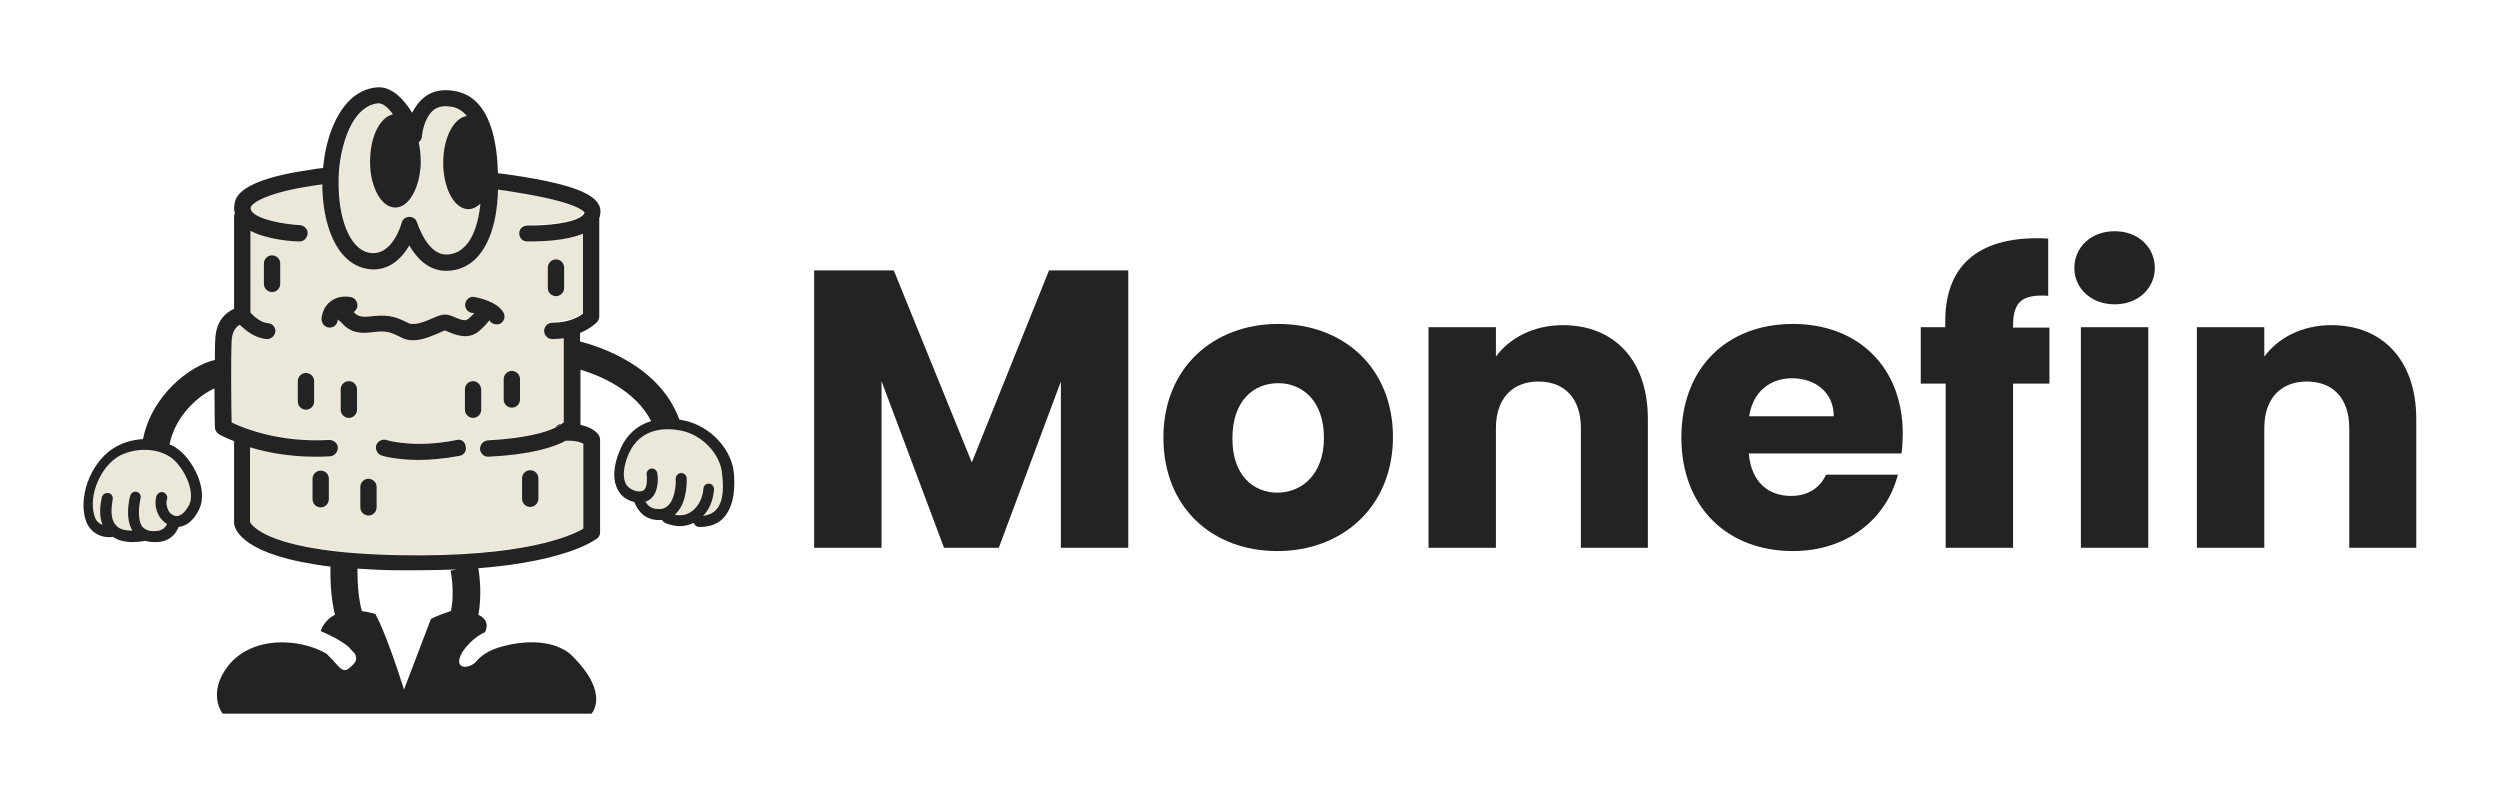 <?xml version="1.0" encoding="utf-8"?>
<!-- Generator: Adobe Illustrator 27.4.0, SVG Export Plug-In . SVG Version: 6.00 Build 0)  -->
<svg version="1.1" id="Layer_1" xmlns="http://www.w3.org/2000/svg" xmlns:xlink="http://www.w3.org/1999/xlink" x="0px" y="0px"
	 viewBox="0 0 612 196" style="enable-background:new 0 0 612 196;" xml:space="preserve">
<style type="text/css">
	.st0{fill:#232323;}
	.st1{fill:#EBE8DA;}
</style>
<g>
	<g>
		<g>
			<path class="st0" d="M199.3,66.2h19.5l19.1,47l18.9-47h19.4v67.9h-16.5V93.4l-15.2,40.7h-13.4l-15.3-40.8v40.8h-16.5V66.2z"/>
			<path class="st0" d="M312.7,134.9c-15.9,0-27.9-10.6-27.9-27.8c0-17.1,12.3-27.8,28.1-27.8c15.9,0,28.1,10.6,28.1,27.8
				C340.9,124.2,328.5,134.9,312.7,134.9z M312.7,120.6c5.9,0,11.4-4.4,11.4-13.4c0-9.2-5.4-13.4-11.2-13.4c-6,0-11.2,4.3-11.2,13.4
				C301.6,116.2,306.7,120.6,312.7,120.6z"/>
			<path class="st0" d="M387,104.8c0-7.4-4.1-11.4-10.4-11.4c-6.3,0-10.4,4.1-10.4,11.4v29.3h-16.5v-54h16.5v7.2
				c3.3-4.5,9.1-7.7,16.4-7.7c12.5,0,20.8,8.5,20.8,23v31.5H387V104.8z"/>
			<path class="st0" d="M438.9,134.9c-15.9,0-27.3-10.6-27.3-27.8c0-17.1,11.2-27.8,27.3-27.8c15.8,0,26.9,10.4,26.9,26.9
				c0,1.5-0.1,3.2-0.3,4.8h-37.4c0.6,7.1,4.9,10.4,10.3,10.4c4.6,0,7.3-2.3,8.6-5.2h17.6C461.9,126.8,452.4,134.9,438.9,134.9z
				 M428.2,101.9h20.7c0-5.9-4.6-9.3-10.2-9.3C433.3,92.6,429.1,95.9,428.2,101.9z"/>
			<path class="st0" d="M476.2,93.9h-6V80.1h6v-1.5c0-14.1,8.7-21.1,25.2-20.2v14c-6.4-0.4-8.6,1.5-8.6,7.3v0.5h8.9v13.7h-8.9v40.2
				h-16.5V93.9z"/>
			<path class="st0" d="M507.8,65.6c0-5,4-9,9.9-9c5.8,0,9.8,4,9.8,9c0,4.9-4,8.9-9.8,8.9C511.8,74.5,507.8,70.5,507.8,65.6z
				 M509.4,80.1h16.5v54h-16.5V80.1z"/>
			<path class="st0" d="M575.1,104.8c0-7.4-4.1-11.4-10.4-11.4c-6.3,0-10.4,4.1-10.4,11.4v29.3h-16.5v-54h16.5v7.2
				c3.3-4.5,9.1-7.7,16.4-7.7c12.5,0,20.8,8.5,20.8,23v31.5h-16.4V104.8z"/>
		</g>
	</g>
	<g>
		<path class="st1" d="M46.3,123.6c-0.6,1.1-1.8,3-3.4,2.7c-0.8-0.2-1.3-0.7-1.6-1.2c-0.5-0.9-0.7-2-0.4-2.9
			c0.2-0.7-0.2-1.4-0.9-1.7c-0.7-0.2-1.4,0.2-1.7,0.9c-0.5,1.6-0.2,3.5,0.7,5c0.5,0.8,1.1,1.4,1.9,1.9c-0.4,0.8-1.2,1.7-2.9,1.7
			c0,0,0,0,0,0c0,0,0,0-0.1,0c-1.4,0.1-2.3-0.3-3-1c-1.4-1.8-0.8-5.6-0.5-7c0.2-0.7-0.2-1.4-0.9-1.6c-0.7-0.2-1.4,0.2-1.6,0.9
			c-0.2,0.6-1.4,5.4,0.5,8.6c-1.7,0-3-0.3-3.8-1.1c-1.3-1.2-1.6-3.3-1-6.6c0.1-0.7-0.3-1.4-1.1-1.5c-0.7-0.1-1.4,0.3-1.6,1.1
			c-0.4,1.9-0.7,4.5,0.2,6.7c-1-0.4-1.7-1.1-2-2.3c-1.5-5,1.6-12.2,6.3-14.7c3.8-2.1,8.6-1.9,12,0.3
			C44.7,113.8,48.1,120.1,46.3,123.6z"/>
		<path class="st1" d="M175.2,124.9c-0.8,0.8-1.8,1.2-3.1,1.4c1.6-1.6,2.5-3.9,2.7-6.5c0-0.7-0.5-1.4-1.2-1.4
			c-0.7-0.1-1.4,0.5-1.4,1.2c-0.2,2.5-1.4,4.7-3.2,5.8c-1.1,0.7-2.4,0.9-3.8,0.6c0.1-0.1,0.3-0.3,0.4-0.4c2.8-2.9,2.5-8.3,2.5-8.5
			c0-0.7-0.6-1.3-1.3-1.3c0,0-0.1,0-0.1,0c-0.7,0-1.3,0.7-1.3,1.4c0.1,1.2-0.1,4.8-1.8,6.5c-0.6,0.6-1.4,1-2.5,0.9c0,0,0,0,0,0
			c-1.7,0-2.6-0.9-3.1-1.8c0.7-0.2,1.3-0.6,1.6-1c1.9-2,1.4-5.6,1.3-6c-0.1-0.7-0.8-1.2-1.5-1.1c-0.7,0.1-1.2,0.8-1.1,1.5
			c0.1,0.7,0.2,2.9-0.6,3.7c-0.2,0.2-0.6,0.4-1.4,0.4c0,0,0,0-0.1,0c-1.3-0.2-2.3-0.8-2.9-1.7c-1-1.7-0.7-4.4,0.6-7.5
			c2.9-6.5,9.2-6.4,12.7-5.7c5.4,1,10,6,10.2,11C177.3,120.6,176.7,123.4,175.2,124.9z"/>
		<path class="st1" d="M126.5,46.9c-1.5-0.2-3-0.5-4.6-0.7c-0.1,3.6-0.7,12.4-5.5,17.1c-2,1.9-4.4,2.9-7.2,2.9H109
			c-4.3-0.1-7.1-3.3-8.8-6.2c-2,3.4-5.4,6.6-10.4,5.7C82.3,64.4,79,54.7,79,45c-0.9,0.1-1.9,0.2-2.8,0.4
			c-11.1,1.7-14.6,4.1-14.9,5.2c-0.1,0.4-0.1,0.7,0.2,1c1.5,2,7.8,3.2,11.8,3.4c1.1,0.1,1.9,1,1.9,2.1c-0.1,1.1-1,2-2.1,1.9
			c-1.5-0.1-7.7-0.5-11.9-2.6v20c0.9,0.9,2.6,2.5,4.3,2.6c1.1,0.1,1.9,1,1.8,2.1c-0.1,1-0.9,1.8-2,1.8c-0.1,0-0.1,0-0.1,0
			c-2.9-0.2-5.3-2.2-6.6-3.5c-0.8,0.4-1.9,1.5-2,4c-0.2,4.7-0.1,16.2,0,19.9c2.8,1.4,11.7,5,23.9,4.3c1.1-0.1,2,0.8,2.1,1.9
			s-0.8,2-1.9,2.1c-1.2,0.1-2.4,0.1-3.6,0.1c-6.5,0-11.9-1.1-16-2.3v18.3c0.4,0.9,4.8,7.5,36.4,8.1c30.7,0.6,42.4-4.8,45.2-6.5
			v-20.8c-0.5-0.3-1.8-0.8-4.3-0.7c-3,1.6-8.6,3.4-18.9,3.9h-0.1c-1.1,0-1.9-0.8-2-1.9c-0.1-1.1,0.8-2,1.9-2.1
			c9.1-0.4,14-1.9,16.5-3.1c0.3-0.4,0.8-0.7,1.4-0.8c0.3-0.2,0.5-0.4,0.7-0.5V82.6c-0.9,0.1-1.8,0.2-2.8,0.2c-1.1,0-2-0.9-2-2
			s0.9-2,2-2c4.1,0,6.5-1.5,7.5-2.2V57c-4.1,1.7-10.1,1.9-12.6,1.9c-0.6,0-0.9,0-1.1,0c-1.1,0-2-0.9-1.9-2c0-1.1,0.9-2,2-1.9
			c4.1,0.1,11.5-0.4,13.6-2.5c0.1-0.1,0.2-0.3,0.3-0.4c0,0,0-0.1,0-0.1c0-0.1,0-0.2,0.1-0.2C142.9,51.5,140.9,49.2,126.5,46.9z
			 M68.6,69.5c0,1.1-0.9,2-2,2c-1.1,0-2-0.9-2-2v-5c0-1.1,0.9-2,2-2c1.1,0,2,0.9,2,2V69.5z M76.9,98.3c0,1.1-0.9,2-2,2
			c-1.1,0-2-0.9-2-2v-5c0-1.1,0.9-2,2-2c1.1,0,2,0.9,2,2V98.3z M80.5,122.1c0,1.1-0.9,2-2,2c-1.1,0-2-0.9-2-2v-5c0-1.1,0.9-2,2-2
			c1.1,0,2,0.9,2,2V122.1z M127.8,117.1c0-1.1,0.9-2,2-2c1.1,0,2,0.9,2,2v5c0,1.1-0.9,2-2,2c-1.1,0-2-0.9-2-2V117.1z M134.1,65.5
			c0-1.1,0.9-2,2-2c1.1,0,2,0.9,2,2v5c0,1.1-0.9,2-2,2c-1.1,0-2-0.9-2-2V65.5z M87.4,100.3c0,1.1-0.9,2-2,2c-1.1,0-2-0.9-2-2v-5
			c0-1.1,0.9-2,2-2c1.1,0,2,0.9,2,2V100.3z M92.2,124.2c0,1.1-0.9,2-2,2c-1.1,0-2-0.9-2-2v-5c0-1.1,0.9-2,2-2c1.1,0,2,0.9,2,2V124.2
			z M112.6,111.6c-3.8,0.8-7.2,1-10,1c-5.6,0-8.9-1-9.2-1.1c-1-0.3-1.6-1.4-1.3-2.5c0.3-1,1.4-1.6,2.5-1.3c0.1,0,6.9,2,17.2-0.1
			c1.1-0.2,2.1,0.5,2.3,1.5C114.3,110.3,113.6,111.3,112.6,111.6z M117.7,100.3c0,1.1-0.9,2-2,2c-1.1,0-2-0.9-2-2v-5
			c0-1.1,0.9-2,2-2c1.1,0,2,0.9,2,2V100.3z M122.5,79.2c-0.3,0.2-0.6,0.2-1,0.2c-0.7,0-1.4-0.4-1.7-1c0,0,0,0,0,0
			c-0.5,0.7-1.4,1.7-2.7,2.8c-2.6,2-5.5,0.8-7.2,0.1c-0.3-0.1-0.7-0.3-1-0.4c-0.3,0.1-0.9,0.4-1.4,0.6c-1.7,0.7-4,1.8-6.4,1.8
			c-1,0-2-0.2-2.9-0.7c-3-1.5-3.7-1.7-7.7-1.2c-4.2,0.5-6-1.4-6.9-2.4c-0.1-0.1-0.2-0.2-0.3-0.3c-0.2-0.1-0.4-0.3-0.6-0.5
			c0,0.1,0,0.1,0,0.1c-0.1,1.1-0.9,1.9-2,1.9c0,0-0.1,0-0.1,0c-1.1-0.1-1.9-1-1.9-2.1c0-0.3,0.2-2.8,2.2-4.3
			c0.9-0.7,2.5-1.5,4.9-1.1c1.1,0.2,1.8,1.2,1.7,2.3c-0.1,0.6-0.5,1.1-0.9,1.4c0.7,0.7,1.3,1.3,3.5,1.1c4.6-0.5,6.2-0.3,9.9,1.6
			c1.5,0.7,4.1-0.4,5.9-1.2c1.2-0.5,2.1-0.9,3-0.9c0.8,0,1.7,0.3,2.5,0.7c1.7,0.7,2.5,0.9,3.2,0.4c0.7-0.6,1.2-1.1,1.5-1.4
			c-0.2-0.1-0.4-0.1-0.6-0.1c-1.1-0.2-1.8-1.2-1.6-2.3c0.2-1.1,1.2-1.8,2.3-1.6c0.9,0.2,5.6,1.1,7.1,3.9
			C123.8,77.5,123.4,78.7,122.5,79.2z M127.3,92.8v5c0,1.1-0.9,2-2,2c-1.1,0-2-0.9-2-2v-5c0-1.1,0.9-2,2-2
			C126.4,90.8,127.3,91.7,127.3,92.8z"/>
		<path class="st0" d="M179.7,116.4c-0.3-6.3-5.8-12.2-12.4-13.5c-0.3-0.1-0.7-0.1-1-0.2l0,0c-4.8-13.2-19.6-17.9-24.3-19.1v-2.1
			c2.7-1.1,4.1-2.6,4.2-2.7c0.3-0.4,0.5-0.8,0.5-1.3V53.4c0.2-0.5,0.3-1.1,0.3-1.6c0-3.8-5.5-6.3-18.8-8.5c-2.1-0.3-4.2-0.7-6.4-0.9
			c0,1.6,0,3,0,3.9c0,0,0,0,0,0.1c1.5,0.2,3.1,0.4,4.6,0.7c14.5,2.3,16.4,4.5,16.7,4.9c0,0.1,0,0.1-0.1,0.2c0,0,0,0.1,0,0.1
			c-0.1,0.1-0.1,0.2-0.3,0.4c-2.1,2-9.4,2.6-13.6,2.5c-1.1,0-2,0.8-2,1.9c0,1.1,0.8,2,1.9,2c0.2,0,0.6,0,1.1,0
			c2.6,0,8.6-0.2,12.6-1.9v19.6c-1,0.8-3.5,2.2-7.5,2.2c-1.1,0-2,0.9-2,2s0.9,2,2,2c1,0,1.9-0.1,2.8-0.2v20.6
			c-0.2,0.1-0.4,0.3-0.7,0.5c-0.4,0.2-0.8,0.5-1.4,0.8c-2.5,1.2-7.4,2.6-16.5,3.1c-1.1,0.1-1.9,1-1.9,2.1c0.1,1.1,0.9,1.9,2,1.9h0.1
			c10.3-0.5,15.9-2.3,18.9-3.9c2.5-0.1,3.7,0.4,4.3,0.7v20.8c-2.8,1.7-14.5,7.1-45.2,6.5c-31.6-0.6-35.9-7.2-36.4-8.1v-18.3
			c4,1.2,9.4,2.3,16,2.3c1.2,0,2.3,0,3.6-0.1c1.1-0.1,1.9-1,1.9-2.1s-1-1.9-2.1-1.9c-12.2,0.7-21.1-2.9-23.9-4.3
			c-0.1-3.7-0.2-15.3,0-19.9c0.1-2.5,1.2-3.6,2-4c1.3,1.3,3.7,3.3,6.6,3.5c0,0,0.1,0,0.1,0c1,0,1.9-0.8,2-1.8c0.1-1.1-0.7-2-1.8-2.1
			c-1.7-0.1-3.4-1.6-4.3-2.6v-20c4.2,2.2,10.4,2.6,11.9,2.6c1.1,0.1,2-0.8,2.1-1.9c0.1-1.1-0.8-2-1.9-2.1c-4-0.2-10.4-1.4-11.8-3.4
			c-0.2-0.3-0.3-0.6-0.2-1c0.3-1,3.8-3.5,14.9-5.2c0.9-0.1,1.8-0.3,2.8-0.4c0-0.6,0-1.2,0-1.7c0-0.8,0.1-1.5,0.2-2.3
			c-1.2,0.1-2.4,0.3-3.6,0.5C59,44,57.8,48.2,57.5,49.5c-0.2,0.9-0.3,1.8,0,2.7c-0.1,0.2-0.2,0.5-0.2,0.8v22.6
			c-2.1,0.9-4.5,3.1-4.6,7.6c-0.1,1.3-0.1,3-0.1,4.9c-6,1.4-15.4,8.5-17.6,19.4c-2.2,0.1-4.5,0.7-6.5,1.8
			c-5.8,3.1-9.4,11.6-7.6,17.8c0.8,2.7,3,4.4,5.9,4.4c0.1,0,0.2,0,0.3,0c0.2,0,0.4-0.1,0.5-0.1c1.3,0.9,2.9,1.3,5,1.3
			c0.9,0,1.9-0.1,3-0.3c0.6,0.2,1.4,0.3,2.2,0.3c0.1,0,0.2,0,0.4,0c3.2,0,4.9-2,5.5-3.7c2-0.2,3.7-1.6,5-4.2
			c2.5-5-1.7-12.6-5.5-15.1c-0.5-0.4-1.1-0.7-1.7-0.9c1.5-7.4,7.5-12.2,11-13.7c0,4.9,0.1,9.2,0.1,9.5c0,0.7,0.4,1.3,1,1.7
			c0.1,0.1,1.4,0.8,3.7,1.7v20c0,0.1,0,0.2,0,0.2c0.2,1.5,2.2,7.9,23.6,10.5c-0.1,4.6,0.3,8.5,1.1,11.8c-2.8,1.4-3.5,4-3.5,4
			s4.3,1.7,6.9,3.9c0.7,0.6,1.2,1.1,1.5,1.7c0.4,0.8,0.4,1.6-0.2,2.3c-3,3.3-3,1.2-6.8-2.4c-3.5-2-8-3-12.4-2.7
			c-4.5,0.3-8.7,2.1-11.5,5.5c-5.5,6.9-1.5,11.9-1.5,11.9h46.1c0,0,0.1,0,1.2,0h43c0,0,4.8-5-5.2-14.6c-6.9-5.5-18.1-1.4-18.1-1.4
			s-3.1,1-4.8,3.1c-1.7,2.1-6.1,2.3-3.5-2.2c2.6-3.8,5.5-4.8,5.5-4.8s1.7-2.8-1.6-4.3c0.9-4.7,0.3-9.6,0-11.4
			c22-1.7,28.8-7.1,29.1-7.3c0.5-0.4,0.7-0.9,0.7-1.5v-22.7c0-0.3-0.1-0.7-0.3-1c-0.2-0.4-1.3-1.9-4.5-2.6c0,0,0,0,0,0V90.5
			c4.4,1.3,13.4,4.9,17.3,12.6c-3.4,1-6.1,3.4-7.6,7c-1.7,3.9-1.9,7.4-0.5,9.9c0.8,1.5,2.2,2.5,4,2.9c0.7,1.9,2.4,4.4,5.9,4.4h0.2
			c0.2,0,0.5,0,0.7,0c0.1,0.3,0.4,0.5,0.7,0.7c1.2,0.5,2.4,0.8,3.6,0.8c1.2,0,2.4-0.3,3.4-0.8c0.2,0.5,0.6,0.9,1.2,1
			c0.1,0,0.2,0,0.3,0c2.4,0,4.4-0.7,5.8-2.2C179.1,124.6,180,121.3,179.7,116.4z M41.7,111.9c3,2,6.3,8.2,4.6,11.7
			c-0.6,1.1-1.8,3-3.4,2.7c-0.8-0.2-1.3-0.7-1.6-1.2c-0.5-0.9-0.7-2-0.4-2.9c0.2-0.7-0.2-1.4-0.9-1.7c-0.7-0.2-1.4,0.2-1.7,0.9
			c-0.5,1.6-0.2,3.5,0.7,5c0.5,0.8,1.1,1.4,1.9,1.9c-0.4,0.8-1.2,1.7-2.9,1.7c0,0,0,0,0,0c0,0,0,0-0.1,0c-1.4,0.1-2.3-0.3-3-1
			c-1.4-1.8-0.8-5.6-0.5-7c0.2-0.7-0.2-1.4-0.9-1.6c-0.7-0.2-1.4,0.2-1.6,0.9c-0.2,0.6-1.4,5.4,0.5,8.6c-1.7,0-3-0.3-3.8-1.1
			c-1.3-1.2-1.6-3.3-1-6.6c0.1-0.7-0.3-1.4-1.1-1.5c-0.7-0.1-1.4,0.3-1.6,1.1c-0.4,1.9-0.7,4.5,0.2,6.7c-1-0.4-1.7-1.1-2-2.3
			c-1.5-5,1.6-12.2,6.3-14.7C33.5,109.5,38.4,109.7,41.7,111.9z M110.4,149.6h-0.1c-3.1,1-4.8,1.9-4.8,1.9l-6.6,17.3
			c-1.8-5.7-4.7-14.2-7-18.5c-1.2-0.3-2.3-0.6-3.3-0.7c-0.7-2.4-1.1-5.8-1.1-10.4c3,0.2,6.4,0.4,10,0.4c1.6,0,3.1,0,4.6,0
			c3.5,0,6.7-0.1,9.7-0.2l-1.5,0.3C110.8,142.1,111.1,146.3,110.4,149.6z M175.2,124.9c-0.8,0.8-1.8,1.2-3.1,1.4
			c1.6-1.6,2.5-3.9,2.7-6.5c0-0.7-0.5-1.4-1.2-1.4c-0.7-0.1-1.4,0.5-1.4,1.2c-0.2,2.5-1.4,4.7-3.2,5.8c-1.1,0.7-2.4,0.9-3.8,0.6
			c0.1-0.1,0.3-0.3,0.4-0.4c2.8-2.9,2.5-8.3,2.5-8.5c0-0.7-0.6-1.3-1.3-1.3c0,0-0.1,0-0.1,0c-0.7,0-1.3,0.7-1.3,1.4
			c0.1,1.2-0.1,4.8-1.8,6.5c-0.6,0.6-1.4,1-2.5,0.9c0,0,0,0,0,0c-1.7,0-2.6-0.9-3.1-1.8c0.7-0.2,1.3-0.6,1.6-1c1.9-2,1.4-5.6,1.3-6
			c-0.1-0.7-0.8-1.2-1.5-1.1c-0.7,0.1-1.2,0.8-1.1,1.5c0.1,0.7,0.2,2.9-0.6,3.7c-0.2,0.2-0.6,0.4-1.4,0.4c0,0,0,0-0.1,0
			c-1.3-0.2-2.3-0.8-2.9-1.7c-1-1.7-0.7-4.4,0.6-7.5c2.9-6.5,9.2-6.4,12.7-5.7c5.4,1,10,6,10.2,11
			C177.3,120.6,176.7,123.4,175.2,124.9z"/>
		<path class="st0" d="M111.8,107.7c-10.2,2.1-17,0.1-17.2,0c-1-0.3-2.2,0.3-2.5,1.3c-0.3,1,0.3,2.2,1.3,2.5
			c0.2,0.1,3.6,1.1,9.1,1.1c2.8,0,6.2-0.3,10-1c1.1-0.2,1.8-1.3,1.5-2.3C113.9,108.1,112.8,107.4,111.8,107.7z"/>
		<path class="st0" d="M137.4,103.8c-0.4,0.2-0.8,0.5-1.4,0.8C136.3,104.1,136.8,103.8,137.4,103.8z"/>
		<path class="st0" d="M115.8,93.3c-1.1,0-2,0.9-2,2v5c0,1.1,0.9,2,2,2s2-0.9,2-2v-5C117.7,94.2,116.9,93.3,115.8,93.3z"/>
		<path class="st0" d="M90.2,117.2c-1.1,0-2,0.9-2,2v5c0,1.1,0.9,2,2,2s2-0.9,2-2v-5C92.2,118.1,91.3,117.2,90.2,117.2z"/>
		<path class="st0" d="M78.5,115.2c-1.1,0-2,0.9-2,2v5c0,1.1,0.9,2,2,2s2-0.9,2-2v-5C80.5,116,79.6,115.2,78.5,115.2z"/>
		<path class="st0" d="M85.4,93.3c-1.1,0-2,0.9-2,2v5c0,1.1,0.9,2,2,2s2-0.9,2-2v-5C87.4,94.2,86.5,93.3,85.4,93.3z"/>
		<path class="st0" d="M74.9,91.3c-1.1,0-2,0.9-2,2v5c0,1.1,0.9,2,2,2s2-0.9,2-2v-5C76.9,92.2,76,91.3,74.9,91.3z"/>
		<path class="st0" d="M125.3,90.8c-1.1,0-2,0.9-2,2v5c0,1.1,0.9,2,2,2s2-0.9,2-2v-5C127.3,91.7,126.4,90.8,125.3,90.8z"/>
		<path class="st0" d="M129.8,124.1c1.1,0,2-0.9,2-2v-5c0-1.1-0.9-2-2-2s-2,0.9-2,2v5C127.8,123.2,128.7,124.1,129.8,124.1z"/>
		<path class="st0" d="M136.1,72.5c1.1,0,2-0.9,2-2v-5c0-1.1-0.9-2-2-2s-2,0.9-2,2v5C134.1,71.6,135,72.5,136.1,72.5z"/>
		<path class="st0" d="M66.6,62.5c-1.1,0-2,0.9-2,2v5c0,1.1,0.9,2,2,2s2-0.9,2-2v-5C68.6,63.4,67.7,62.5,66.6,62.5z"/>
		<path class="st0" d="M122.5,79.2c-0.3,0.2-0.6,0.2-1,0.2c-0.7,0-1.4-0.4-1.7-1c0,0,0,0,0,0c-0.5,0.7-1.4,1.7-2.7,2.8
			c-2.6,2-5.5,0.8-7.2,0.1c-0.3-0.1-0.7-0.3-1-0.4c-0.3,0.1-0.9,0.4-1.4,0.6c-1.7,0.7-4,1.8-6.4,1.8c-1,0-2-0.2-2.9-0.7
			c-3-1.5-3.7-1.7-7.7-1.2c-4.2,0.5-6-1.4-6.9-2.4c-0.1-0.1-0.2-0.2-0.3-0.3c-0.2-0.1-0.4-0.3-0.6-0.5c0,0.1,0,0.1,0,0.1
			c-0.1,1.1-0.9,1.9-2,1.9c0,0-0.1,0-0.1,0c-1.1-0.1-1.9-1-1.9-2.1c0-0.3,0.2-2.8,2.2-4.3c0.9-0.7,2.5-1.5,4.9-1.1
			c1.1,0.2,1.8,1.2,1.7,2.3c-0.1,0.6-0.5,1.1-0.9,1.4c0.7,0.7,1.3,1.3,3.5,1.1c4.6-0.5,6.2-0.3,9.9,1.6c1.5,0.7,4.1-0.4,5.9-1.2
			c1.2-0.5,2.1-0.9,3-0.9c0.8,0,1.7,0.3,2.5,0.7c1.7,0.7,2.5,0.9,3.2,0.4c0.7-0.6,1.2-1.1,1.5-1.4c-0.2-0.1-0.4-0.1-0.6-0.1
			c-1.1-0.2-1.8-1.2-1.6-2.3c0.2-1.1,1.2-1.8,2.3-1.6c0.9,0.2,5.6,1.1,7.1,3.9C123.8,77.5,123.4,78.7,122.5,79.2z"/>
		<path class="st1" d="M117.7,49.9c-0.5,4.1-1.7,8.3-4,10.6c-1.2,1.2-2.7,1.8-4.4,1.8c0,0-0.1,0-0.1,0c-4.6-0.1-6.9-7.7-7-7.8
			c-0.2-0.9-1-1.4-1.9-1.4h0c-0.9,0-1.7,0.6-1.9,1.5c0,0.1-2.2,8.2-7.8,7.3c-5.2-0.9-7.7-9.2-7.6-17.3c0-0.4,0-0.8,0-1.1
			c0-0.9,0.1-1.9,0.2-2.9c0.9-7.4,3.9-14.7,9.4-15.3c1.2-0.1,2.5,1,3.7,2.7c-3.1,0.6-5.6,5.4-5.6,11.4c0,0.2,0,0.5,0,0.7
			c0,1.4,0.2,2.7,0.5,4c1,4,3.1,6.7,5.7,6.7c2.5,0,4.6-2.7,5.6-6.5c0.3-1.2,0.5-2.5,0.6-3.9c0-0.3,0-0.7,0-1c0-1.6-0.2-3.2-0.5-4.6
			c0.5-0.3,0.8-0.9,0.8-1.5c0.1-1.2,0.8-4.8,2.9-6.4c1.2-0.9,2.7-1.1,4.7-0.7c1.3,0.3,2.4,1,3.4,2.2c-3.2,0.4-5.8,5.3-5.8,11.4
			c0,0.3,0,0.7,0,1c0.1,1.4,0.3,2.8,0.6,4c1,3.8,3.1,6.4,5.6,6.4C115.8,51.2,116.8,50.8,117.7,49.9z"/>
		<path class="st0" d="M121.9,42.3c-0.2-6.9-1.6-18-10-19.9c-3.1-0.7-5.8-0.3-7.9,1.3c-1.4,1.1-2.4,2.5-3.1,3.9
			c-2-3.2-5-6.6-8.7-6.2C84.3,22.1,80,31.4,79.1,41c-0.1,0.8-0.1,1.5-0.2,2.3c0,0.6,0,1.2,0,1.7c0,9.7,3.3,19.4,10.9,20.8
			c5,0.9,8.4-2.3,10.4-5.7c1.7,2.9,4.5,6.1,8.8,6.2h0.2c2.8,0,5.2-1,7.2-2.9c4.8-4.7,5.5-13.5,5.5-17.1c0,0,0-0.1,0-0.1
			C121.9,45.2,121.9,43.8,121.9,42.3z M113.6,60.5c-1.2,1.2-2.7,1.8-4.4,1.8c0,0-0.1,0-0.1,0c-4.6-0.1-6.9-7.7-7-7.8
			c-0.2-0.9-1-1.4-1.9-1.4h0c-0.9,0-1.7,0.6-1.9,1.5c0,0.1-2.2,8.2-7.8,7.3c-5.2-0.9-7.7-9.2-7.6-17.3c0-0.4,0-0.8,0-1.1
			c0-0.9,0.1-1.9,0.2-2.9c0.9-7.4,3.9-14.7,9.4-15.3c1.2-0.1,2.5,1,3.7,2.7c-3.1,0.6-5.6,5.4-5.6,11.4c0,0.2,0,0.5,0,0.7
			c0,1.4,0.2,2.7,0.5,4c1,4,3.1,6.7,5.7,6.7c2.5,0,4.6-2.7,5.6-6.5c0.3-1.2,0.5-2.5,0.6-3.9c0-0.3,0-0.7,0-1c0-1.6-0.2-3.2-0.5-4.6
			c0.5-0.3,0.8-0.9,0.8-1.5c0.1-1.2,0.8-4.8,2.9-6.4c1.2-0.9,2.7-1.1,4.7-0.7c1.3,0.3,2.4,1,3.4,2.2c-3.2,0.4-5.8,5.3-5.8,11.4
			c0,0.3,0,0.7,0,1c0.1,1.4,0.3,2.8,0.6,4c1,3.8,3.1,6.4,5.6,6.4c1,0,2-0.5,2.9-1.3C117.2,54,116,58.3,113.6,60.5z"/>
		<path class="st0" d="M86.9,160c-0.6-0.5-1.1-1.1-1.5-1.7C86.1,158.8,86.6,159.4,86.9,160z"/>
	</g>
</g>
</svg>
